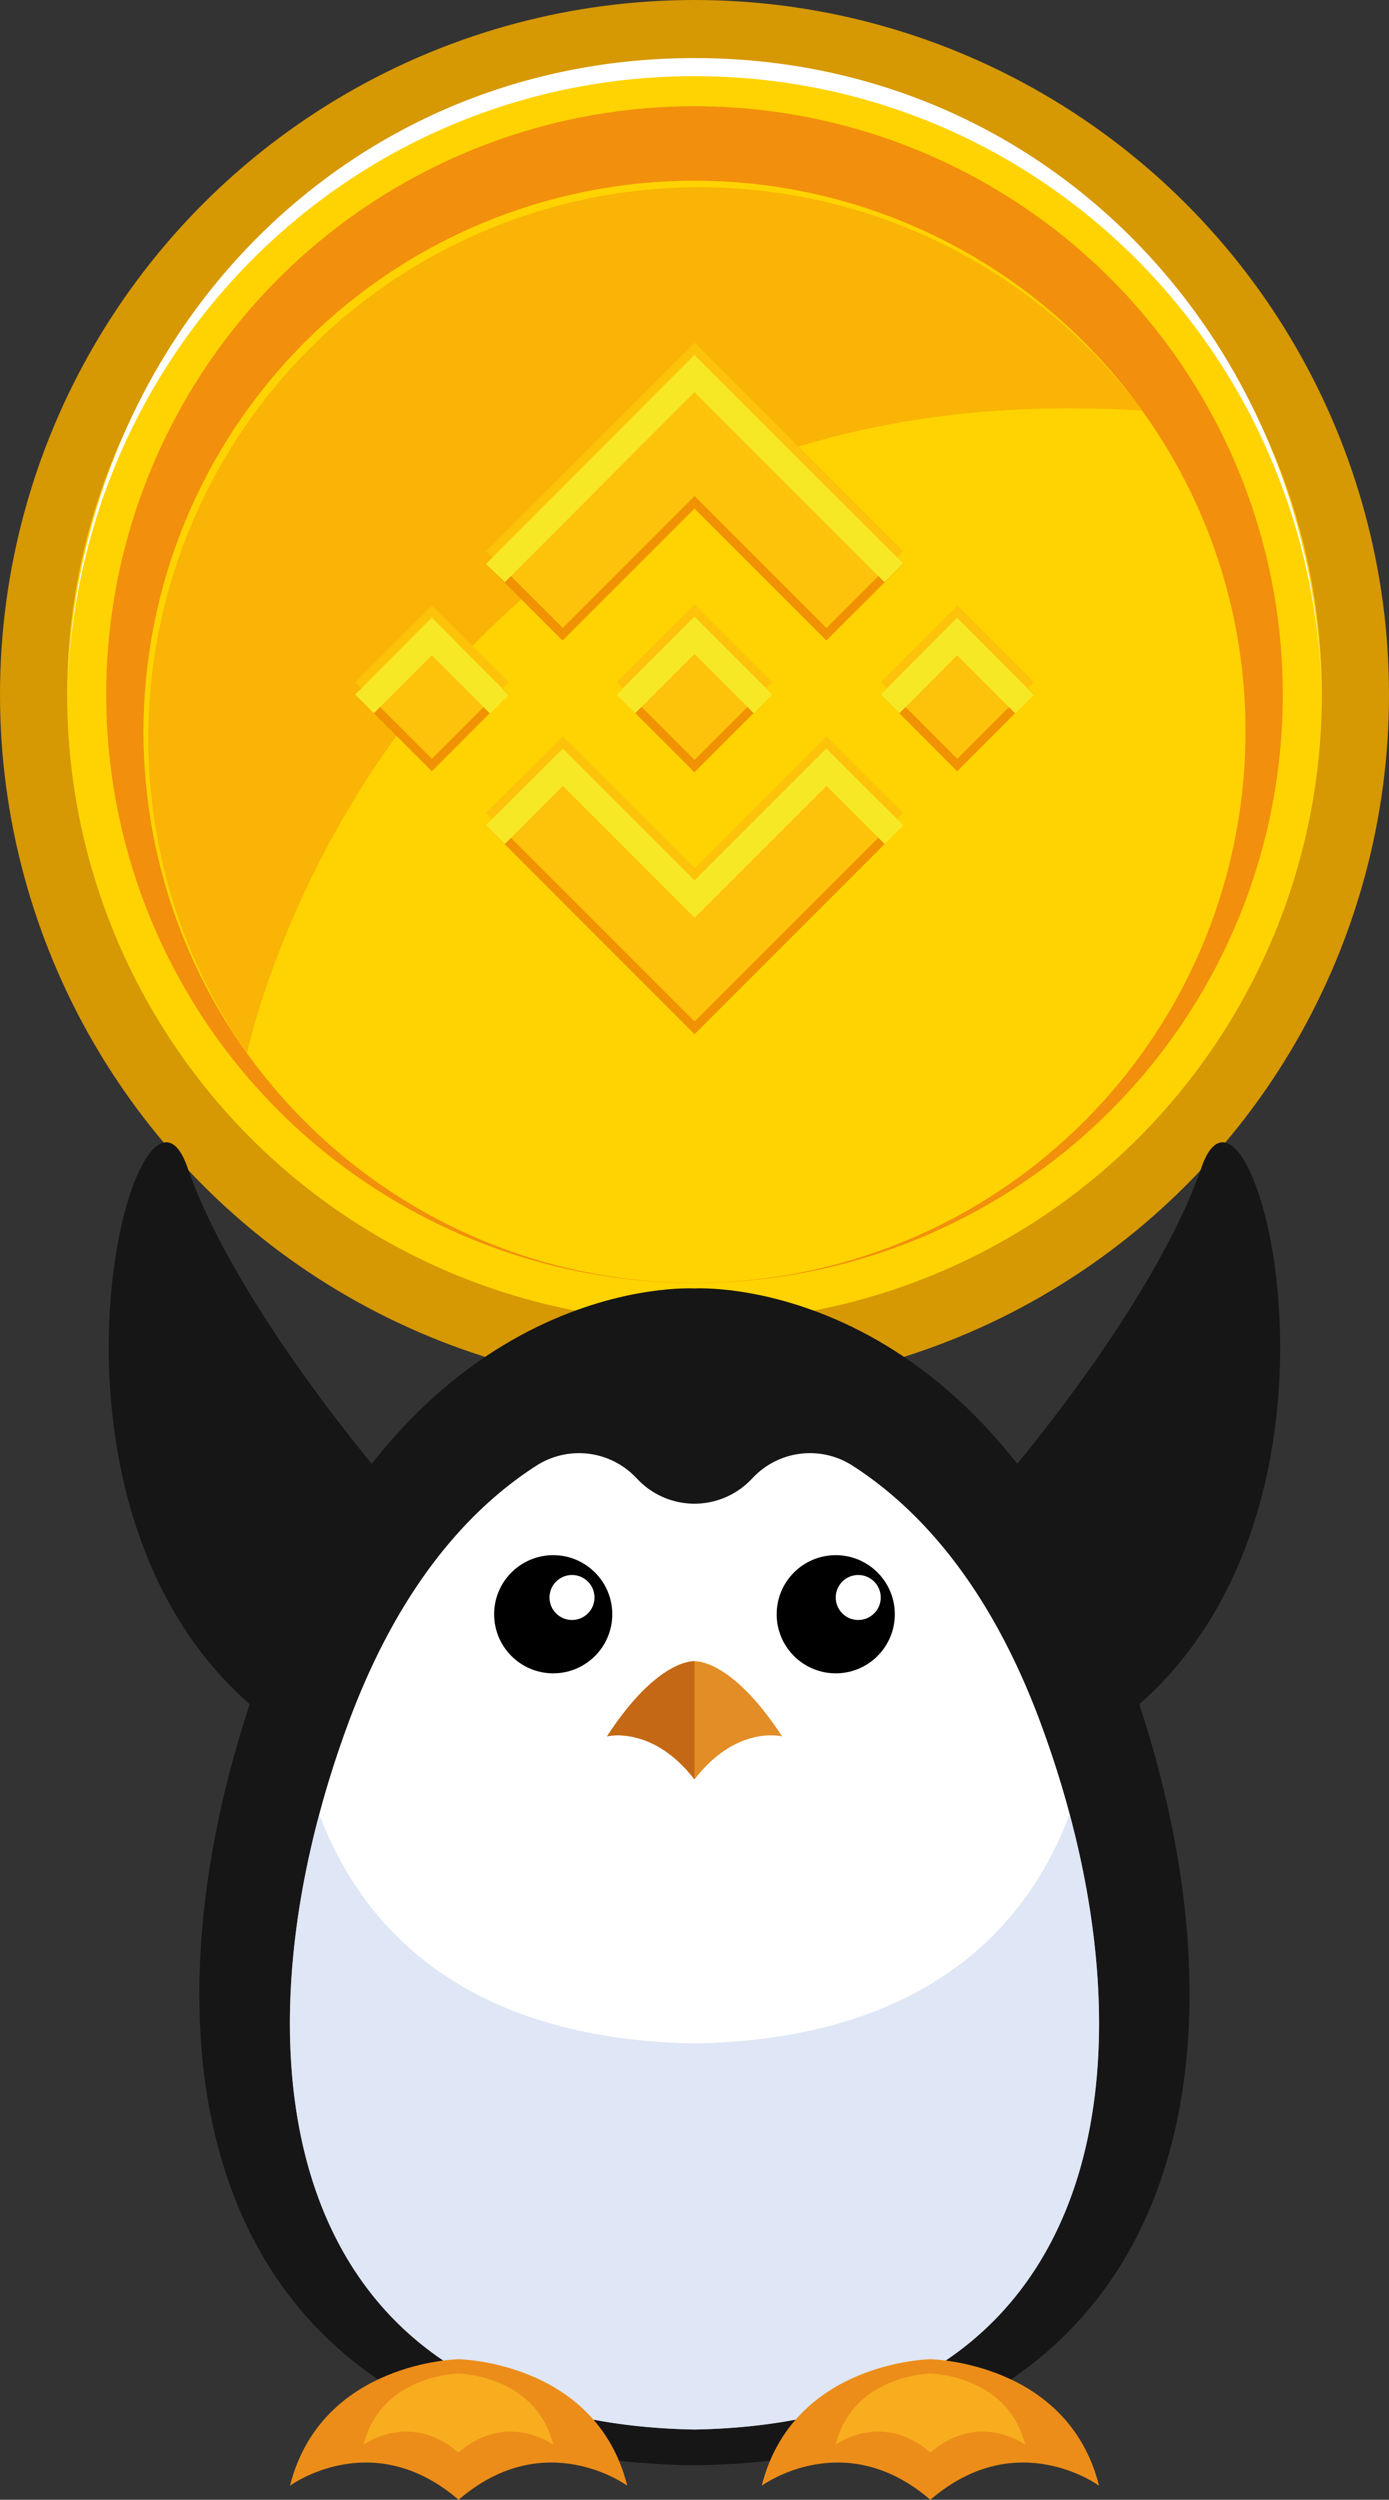 <svg id="Capa_1" data-name="Capa 1" xmlns="http://www.w3.org/2000/svg" viewBox="0 0 258.64 465.41"><rect x="0" y="0" width="258.64" height="465.41" fill="#333333" stroke="none"/><defs><style>.cls-1{fill:#d69803;}.cls-2{fill:#ffd301;}.cls-3,.cls-4{fill:#f28f0c;}.cls-4{opacity:0.46;}.cls-5{fill:#f09201;}.cls-6{fill:#fcc30a;}.cls-7{fill:#f7e826;}.cls-8{fill:#fff;}.cls-9{fill:#161616;}.cls-10{fill:#c6d3ed;opacity:0.57;}.cls-11{fill:#e28d26;}.cls-12{fill:#c46815;}.cls-13{fill:#ec8d19;}.cls-14{fill:#f8ad1f;}</style></defs><circle class="cls-1" cx="129.32" cy="129.32" r="129.32"/><circle class="cls-2" cx="129.32" cy="129.32" r="116.82"/><circle class="cls-3" cx="129.32" cy="129.32" r="109.54"/><path class="cls-2" d="M231.92,136.25A102.6,102.6,0,1,1,212.59,76.3a.44.44,0,0,0,.08.16A101.89,101.89,0,0,1,231.92,136.25Z"/><path class="cls-4" d="M212.67,76.46C72.89,67.61,46,196.07,46,196.07A102.6,102.6,0,0,1,212.59,76.3.44.44,0,0,0,212.67,76.46Z"/><g id="Layer_2" data-name="Layer 2"><g id="Layer_1-2" data-name="Layer 1-2"><path class="cls-5" d="M104.77,119.23l24.55-24.54,24.55,24.55L168.15,105,129.32,66.13,90.49,105l14.28,14.28M66.13,129.32,80.41,115l14.28,14.28L80.41,143.6Zm38.64,10.08L129.32,164l24.55-24.56,14.29,14.27h0l-38.83,38.84L90.49,153.68l0,0,14.31-14.26M164,129.32,178.23,115l14.28,14.28L178.23,143.6Z"/><path class="cls-5" d="M143.8,129.31h0l-14.49-14.49-10.71,10.71h0l-1.23,1.23-2.54,2.54,0,0,0,0,14.48,14.48,14.49-14.49h0"/></g></g><g id="Layer_2-2" data-name="Layer 2"><g id="Layer_1-2-2" data-name="Layer 1-2"><path class="cls-6" d="M104.79,116.91l24.54-24.55,24.55,24.56,14.29-14.28L129.33,63.8,90.51,102.63l14.28,14.28M66.14,127l14.28-14.28L94.7,127,80.42,141.27Zm38.65,10.09,24.54,24.54,24.55-24.56,14.29,14.28h0l-38.84,38.83L90.51,151.36l0,0,14.3-14.27M164,127l14.28-14.28L192.52,127l-14.28,14.28Z"/><path class="cls-6" d="M143.81,127h0l-14.49-14.49L118.62,123.2h0l-1.23,1.23L114.85,127l0,0,0,0,14.48,14.48L143.82,127h0"/></g></g><g id="Layer_2-3" data-name="Layer 2"><g id="Layer_1-2-3" data-name="Layer 1-2"><path class="cls-7" d="M178.22,115,164,129.31l3.48,3.48L178.22,122l10.83,10.84,3.48-3.48Zm-24.36,24.36-24.55,24.55L104.8,139.39,90.48,153.66,94,157.14l10.8-10.83,24.55,24.55,24.55-24.55,10.84,10.83,3.48-3.48ZM80.4,115,66.13,129.31l3.48,3.48L80.4,122l10.83,10.84,3.48-3.48Zm48.91-48.91L90.48,105,94,108.39,129.31,73l35.39,35.39,3.48-3.48Z"/><polygon class="cls-7" points="143.82 129.31 140.34 132.79 129.31 121.76 118.59 132.47 118.28 132.79 114.84 129.35 114.84 129.31 117.37 126.74 129.31 114.8 143.82 129.31"/></g></g><path class="cls-8" d="M246.14,132.24h0c0-65.1-51.73-118.06-116.82-118.06S12.5,67.14,12.5,132.24h0c0-67,49.87-121.43,116.82-121.43S246.14,65.28,246.14,132.24Z"/><path class="cls-9" d="M129.32,459c-96-1.62-106.36-81.57-79.16-151.95s79.16-67.17,79.16-67.17,52-3.21,79.16,67.17S225.28,457.39,129.32,459Z"/><path class="cls-8" d="M129.32,452.33c-78.41-1.42-86.91-70.27-64.69-130.91,9.61-26.3,23-40.66,35.17-48.49a14.65,14.65,0,0,1,18.65,2.2l.25.25a14.61,14.61,0,0,0,21.24,0l.25-.25a14.63,14.63,0,0,1,18.64-2.2c12.14,7.83,25.56,22.19,35.17,48.49C216.23,382.06,207.72,450.91,129.32,452.33Z"/><path class="cls-10" d="M129.32,452.33C57.87,451,44.47,393.77,59.45,337.75c9.25,24.67,31,42,69.87,42.7,38.9-.71,60.61-18,69.86-42.7C214.17,393.77,200.77,451,129.32,452.33Z"/><path class="cls-9" d="M186.94,275.48s27.72-32,36.78-58.11,34.12,63.44-13.86,101.83Z"/><path class="cls-9" d="M71.7,275.48S44,243.5,34.91,217.37.79,280.81,48.77,319.2Z"/><circle cx="103.01" cy="300.54" r="11"/><circle cx="155.62" cy="300.54" r="11"/><circle class="cls-8" cx="106.51" cy="297.42" r="4.19"/><circle class="cls-8" cx="159.81" cy="297.42" r="4.19"/><path class="cls-11" d="M145.63,323.28s-8.45-2.19-16.31,8c-7.87-10.17-16.31-8-16.31-8,9.48-14.57,16.31-14,16.31-14S136.14,308.71,145.63,323.28Z"/><path class="cls-12" d="M129.32,309.28v22c-7.87-10.16-16.29-8-16.29-8C122.48,308.72,129.32,309.28,129.32,309.28Z"/><path class="cls-13" d="M116.8,462.79s-15.3-11.28-31.41,2.62C69.28,451.51,54,462.79,54,462.79c5.84-23.15,31.41-23.55,31.41-23.55S111,439.64,116.8,462.79Z"/><path class="cls-13" d="M204.65,462.79s-15.3-11.28-31.41,2.62c-16.1-13.9-31.4-2.62-31.4-2.62,5.83-23.15,31.4-23.55,31.4-23.55S198.81,439.64,204.65,462.79Z"/><path class="cls-14" d="M190.89,455.14s-8.6-6.34-17.65,1.47c-9.05-7.81-17.64-1.47-17.64-1.47,3.27-13,17.64-13.23,17.64-13.23S187.61,442.13,190.89,455.14Z"/><path class="cls-14" d="M103,455.14s-8.6-6.34-17.65,1.47c-9-7.81-17.65-1.47-17.65-1.47,3.28-13,17.65-13.23,17.65-13.23S99.76,442.13,103,455.14Z"/></svg>